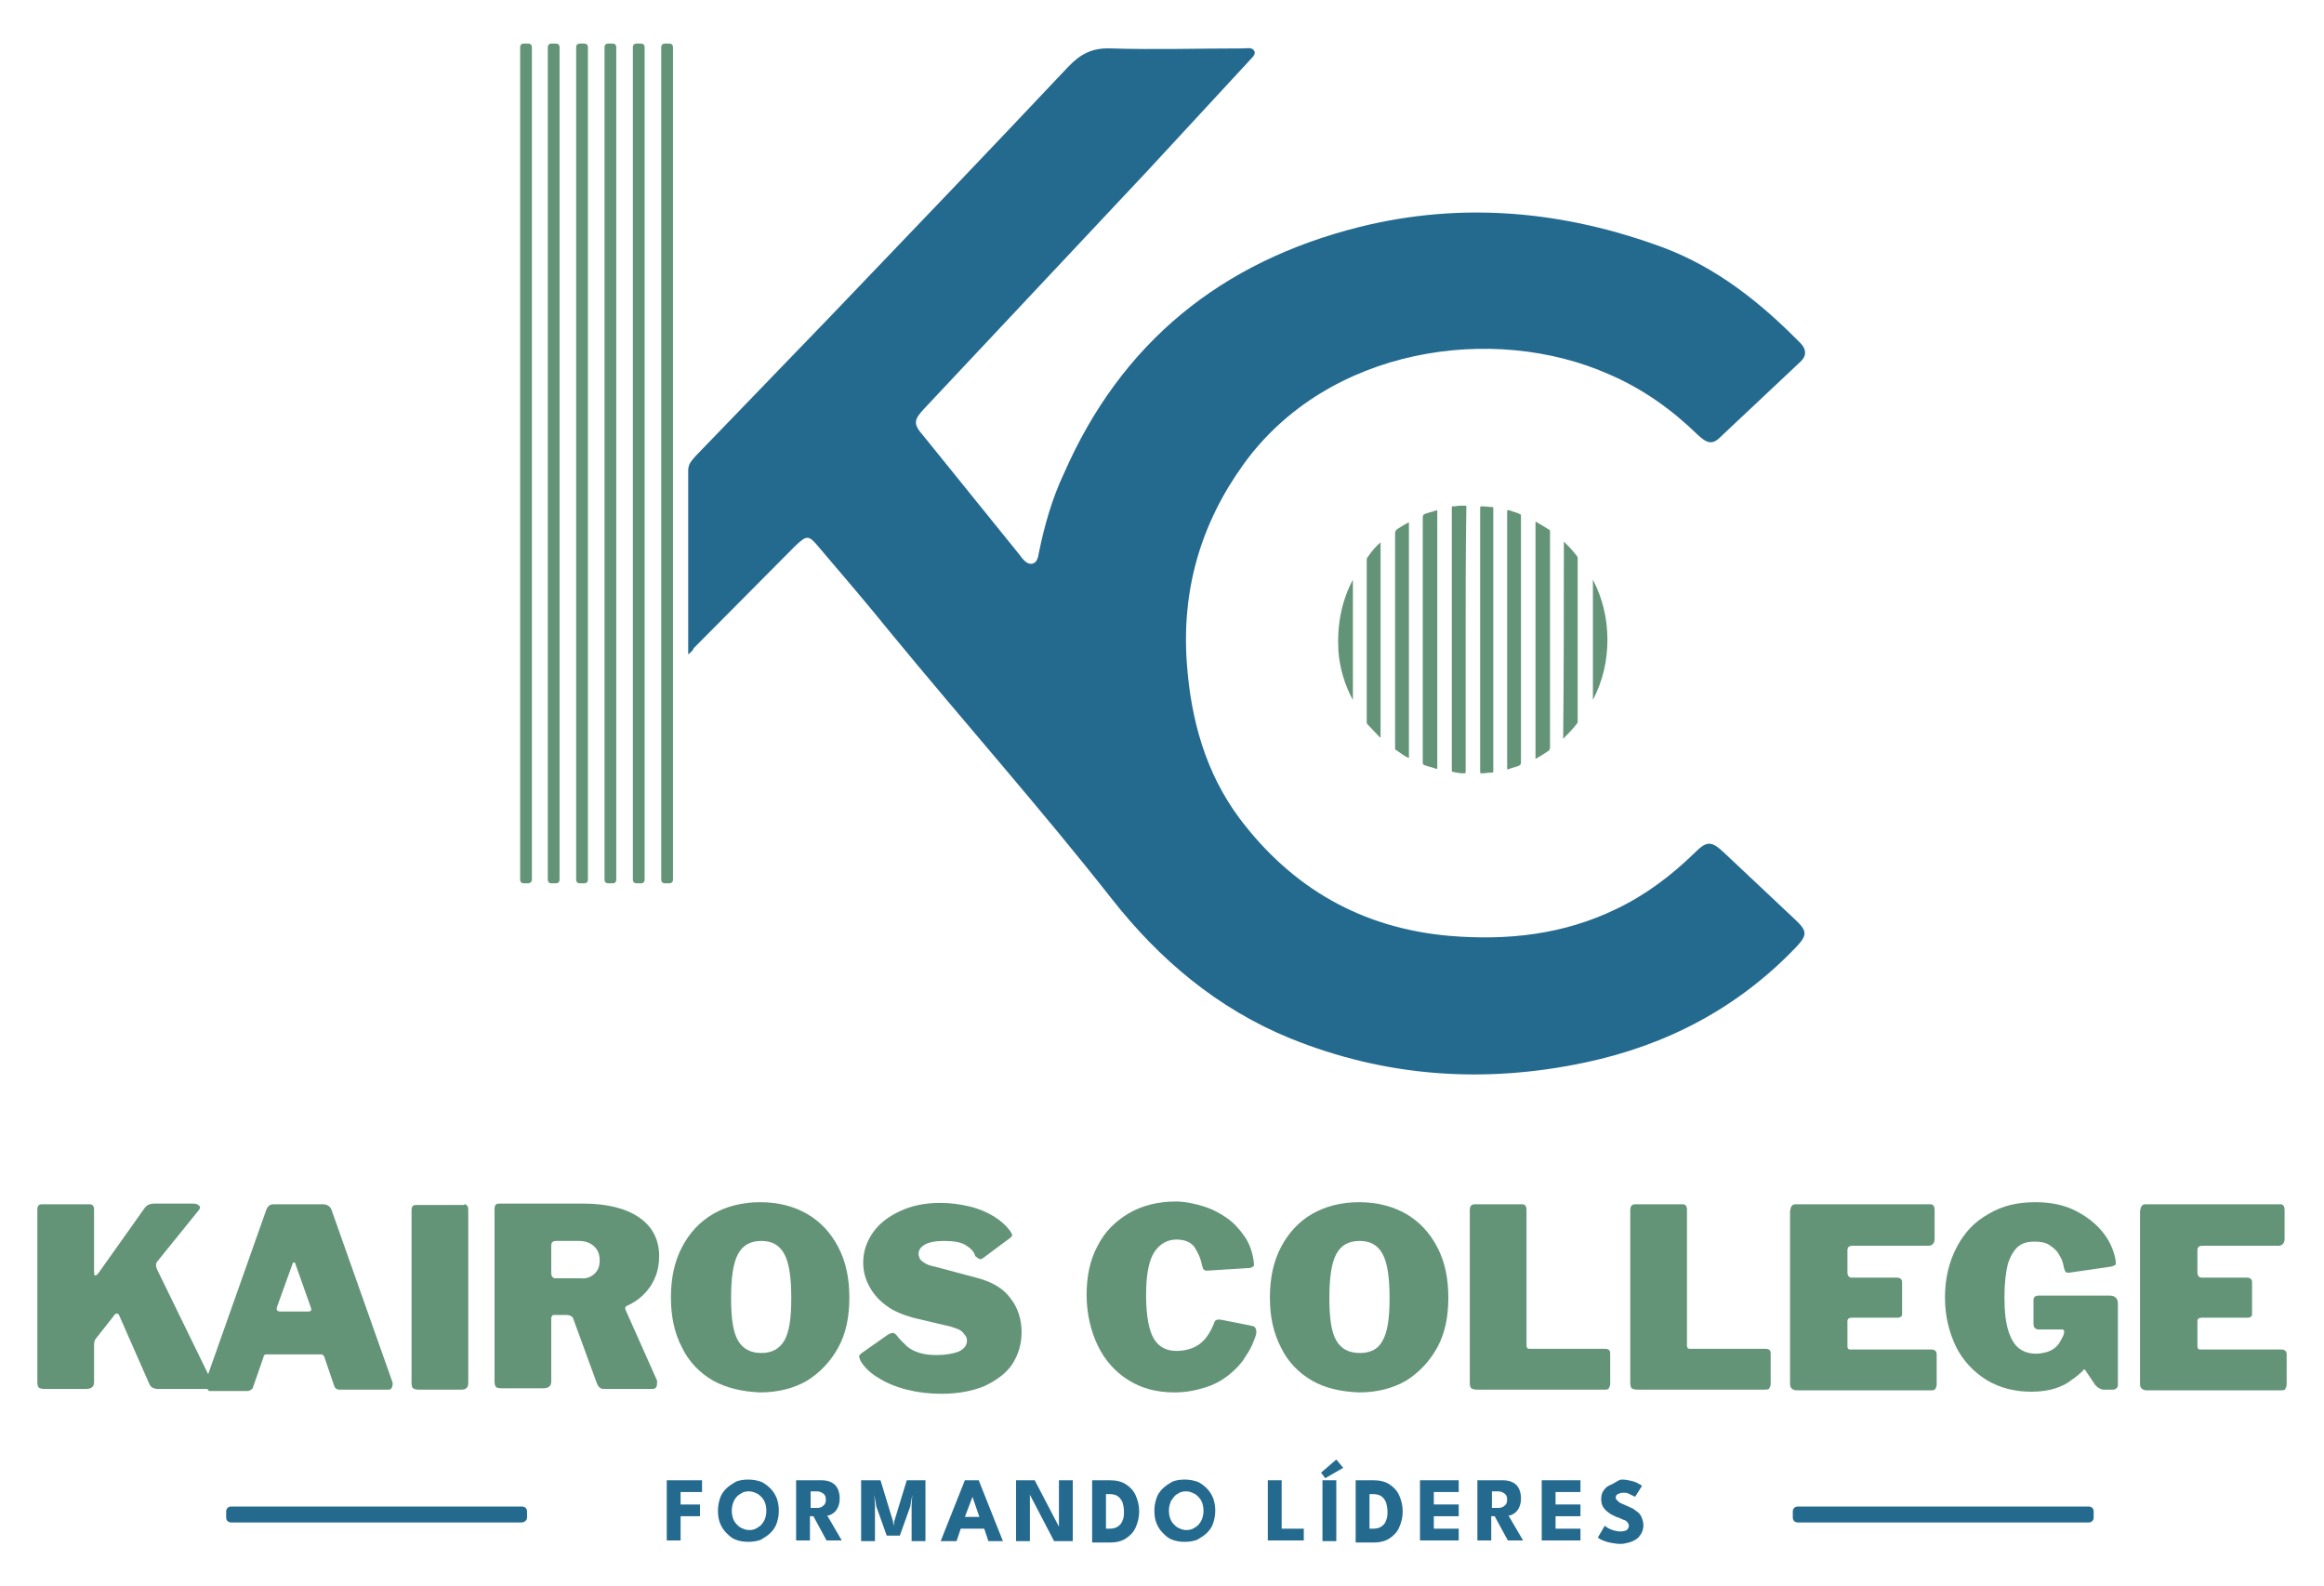 <svg xmlns="http://www.w3.org/2000/svg" xmlns:xlink="http://www.w3.org/1999/xlink" id="Capa_1" x="0px" y="0px" viewBox="0 0 336 229.3" style="enable-background:new 0 0 336 229.3;" xml:space="preserve"><style type="text/css">	.st0{fill:#649478;}	.st1{fill:#246A8F;}</style><g>	<g>		<path class="st0" d="M36.2,182.8c0.7,2,1.4,3.8,2.1,5.7c0.3,0.8,0.1,1.1-0.8,1.2c-4,0.4-4.1,0.3-2.7-3.3   C35.1,185.2,35.3,184,36.2,182.8z"></path>		<g>			<path class="st0" d="M30.5,200.5c-0.1,0.2-0.3,0.3-0.6,0.3h-7c-0.6,0-1.1-0.2-1.3-0.7l-4.4-10c-0.2-0.3-0.5-0.3-0.8,0.2l-2.6,3.3    c-0.1,0.2-0.2,0.4-0.2,0.8v5.4c0,0.7-0.4,1-1.2,1h-6c-0.4,0-0.6-0.1-0.8-0.2c-0.1-0.1-0.2-0.4-0.2-0.7v-25c0-0.6,0.2-0.8,0.7-0.8    h6.9c0.4,0,0.6,0.3,0.6,0.8v9.1c0,0.3,0.1,0.4,0.2,0.4s0.2-0.1,0.4-0.3l6.6-9.3c0.2-0.3,0.4-0.5,0.6-0.6c0.2-0.1,0.5-0.2,1-0.2    h5.5c0.4,0,0.7,0.1,0.9,0.3c0.2,0.2,0.1,0.5-0.1,0.7l-5.9,7.3c-0.3,0.3-0.3,0.7-0.1,1.2l7.9,16.2    C30.5,200.1,30.6,200.3,30.5,200.5z"></path>			<path class="st0" d="M29.8,200.5c-0.1-0.3-0.1-0.6,0-1l8.7-24.6c0.1-0.3,0.3-0.5,0.4-0.6c0.1-0.1,0.4-0.2,0.7-0.2h7.1    c0.6,0,1.1,0.3,1.3,1l8.7,24.6c0.1,0.2,0.1,0.5,0,0.8c-0.1,0.3-0.3,0.4-0.5,0.4h-7.1c-0.4,0-0.7-0.2-0.8-0.6l-1.4-4.1    c0-0.1-0.1-0.2-0.2-0.3c-0.1-0.1-0.2-0.1-0.4-0.1h-7.7c-0.3,0-0.5,0.1-0.5,0.4l-1.5,4.3c0,0.1-0.1,0.3-0.3,0.4    c-0.1,0.1-0.3,0.2-0.6,0.2h-5.5C30.1,200.9,29.9,200.8,29.8,200.5z M44.6,189.6c0.4,0,0.5-0.2,0.3-0.7l-2.2-6.2    c0-0.1-0.1-0.2-0.2-0.2c-0.1,0-0.2,0.1-0.2,0.2l-2.2,6.1c-0.2,0.5-0.1,0.8,0.4,0.8H44.6z"></path>			<path class="st0" d="M67.1,174.1c0.4,0,0.6,0.3,0.6,0.8v25c0,0.4-0.1,0.7-0.3,0.8c-0.2,0.2-0.5,0.2-0.9,0.2h-6    c-0.4,0-0.6-0.1-0.8-0.2c-0.1-0.1-0.2-0.4-0.2-0.7v-25c0-0.6,0.2-0.8,0.7-0.8H67.1z"></path>			<path class="st0" d="M94.9,200.5c-0.1,0.2-0.3,0.3-0.6,0.3h-7c-0.5,0-0.8-0.3-1-0.8l-3.4-9.3c-0.1-0.4-0.5-0.6-1.1-0.6h-1.7    c-0.2,0-0.3,0.1-0.3,0.2c-0.1,0.1-0.1,0.2-0.1,0.2v9.2c0,0.7-0.4,1-1.2,1h-6.1c-0.4,0-0.6-0.1-0.7-0.2c-0.1-0.1-0.2-0.4-0.2-0.7    v-25c0-0.6,0.2-0.8,0.7-0.8h12.1c3.5,0,6.2,0.7,8.1,2c1.9,1.3,2.9,3.2,2.9,5.6c0,1.1-0.2,2.2-0.6,3.1c-0.4,1-1,1.8-1.7,2.5    c-0.7,0.7-1.5,1.2-2.4,1.6c-0.2,0.1-0.3,0.3-0.1,0.7l4.5,10.1C95,200,95,200.3,94.9,200.5z M86,184.1c0.5-0.5,0.7-1.1,0.7-1.9    c0-0.9-0.3-1.6-0.9-2.1c-0.6-0.5-1.3-0.7-2.1-0.7h-3.2c-0.6,0-0.8,0.2-0.8,0.7v3.9c0,0.5,0.2,0.8,0.6,0.8h3.6    C84.8,184.9,85.5,184.6,86,184.1z"></path>			<path class="st0" d="M103.1,199.6c-1.9-1.1-3.5-2.7-4.5-4.8c-1.1-2.1-1.6-4.5-1.6-7.2c0-2.8,0.5-5.2,1.6-7.3    c1.1-2.1,2.6-3.7,4.5-4.8c1.9-1.1,4.2-1.7,6.8-1.7c2.6,0,4.9,0.6,6.8,1.7s3.4,2.7,4.5,4.8c1.1,2.1,1.6,4.5,1.6,7.3    c0,2.8-0.5,5.2-1.6,7.2c-1.1,2-2.6,3.6-4.5,4.8c-1.9,1.1-4.2,1.7-6.8,1.7C107.4,201.2,105.1,200.7,103.1,199.6z M113.4,193.8    c0.7-1.2,1-3.2,1-6.1c0-3-0.3-5.1-1-6.4c-0.7-1.3-1.8-1.9-3.3-1.9c-1.6,0-2.7,0.6-3.4,1.9c-0.7,1.3-1,3.4-1,6.4    c0,2.9,0.3,4.9,1,6.1c0.7,1.2,1.8,1.8,3.4,1.8C111.6,195.6,112.7,195,113.4,193.8z"></path>			<path class="st0" d="M139.6,180c-0.6-0.4-1.7-0.6-3.1-0.6c-1.3,0-2.3,0.2-2.9,0.6c-0.6,0.4-0.8,0.8-0.8,1.3    c0,0.2,0.1,0.4,0.2,0.7c0.1,0.2,0.4,0.4,0.7,0.6c0.3,0.2,0.8,0.4,1.4,0.5l6,1.6c2.3,0.6,3.9,1.5,5,3c1.1,1.4,1.6,3.1,1.6,4.9    c0,1.8-0.5,3.3-1.4,4.7c-0.9,1.3-2.3,2.3-4,3.1c-1.7,0.7-3.8,1.1-6.2,1.1c-1.8,0-3.4-0.2-5-0.6c-1.6-0.4-3-1-4.1-1.7    c-1.2-0.7-2.1-1.6-2.6-2.5c-0.1-0.3-0.2-0.5-0.2-0.6c0-0.2,0.2-0.3,0.4-0.5l3.7-2.6c0.3-0.2,0.6-0.3,0.8-0.3    c0.2,0,0.4,0.2,0.5,0.3c0.5,0.7,1.1,1.2,1.6,1.7c0.5,0.4,1.1,0.7,1.8,0.9c0.7,0.2,1.5,0.3,2.4,0.3c1.3,0,2.4-0.2,3.2-0.5    c0.8-0.4,1.2-0.9,1.2-1.6c0-0.3-0.1-0.6-0.3-0.8c-0.2-0.3-0.4-0.5-0.7-0.7c-0.3-0.2-0.8-0.3-1.3-0.5l-5.5-1.3    c-1.4-0.4-2.7-0.9-3.8-1.7c-1.1-0.8-1.9-1.7-2.5-2.8c-0.6-1.1-0.9-2.2-0.9-3.5c0-1.6,0.5-3,1.4-4.3c0.9-1.3,2.2-2.3,3.9-3.1    c1.7-0.8,3.6-1.2,5.9-1.2c1.4,0,2.8,0.2,4.1,0.5c1.3,0.3,2.5,0.8,3.5,1.4c1,0.6,1.8,1.3,2.4,2.1c0.1,0.2,0.2,0.3,0.3,0.5    c0.1,0.2,0,0.4-0.3,0.6l-3.9,2.9c-0.2,0.1-0.3,0.2-0.5,0.1c-0.1,0-0.3-0.2-0.6-0.4C140.8,180.8,140.2,180.4,139.6,180z"></path>			<path class="st0" d="M174,174.4c1.3,0.4,2.4,1,3.4,1.7c1,0.7,1.8,1.6,2.5,2.6s1.1,2.1,1.3,3.3c0.1,0.5,0.1,0.8,0.1,1    c-0.1,0.1-0.3,0.2-0.5,0.3l-6.3,0.4c-0.3,0-0.4-0.1-0.5-0.2c-0.1-0.1-0.1-0.3-0.2-0.5c-0.2-1.1-0.6-1.9-1.1-2.7    c-0.5-0.7-1.4-1.1-2.6-1.1c-1.3,0-2.4,0.6-3.2,1.8c-0.8,1.2-1.2,3.3-1.2,6.2c0,3,0.4,5.1,1.1,6.3c0.7,1.2,1.8,1.8,3.3,1.8    c1.2,0,2.3-0.3,3.2-0.9c0.9-0.6,1.7-1.7,2.3-3.3c0.1-0.3,0.5-0.4,1-0.3l4.5,0.9c0.1,0,0.3,0.1,0.4,0.3c0.1,0.1,0.2,0.5,0.1,0.9    c-0.1,0.4-0.3,0.9-0.6,1.6c-0.3,0.7-0.8,1.4-1.3,2.2c-0.6,0.8-1.3,1.5-2.2,2.2c-0.9,0.7-2,1.3-3.3,1.7c-1.3,0.4-2.7,0.7-4.4,0.7    c-2.6,0-4.8-0.6-6.7-1.8c-1.9-1.2-3.4-2.9-4.4-5c-1-2.1-1.6-4.6-1.6-7.3s0.5-5.1,1.6-7.1c1-2,2.5-3.5,4.5-4.7    c1.9-1.1,4.2-1.7,6.8-1.7C171.3,173.7,172.7,174,174,174.4z"></path>			<path class="st0" d="M189.7,199.6c-1.9-1.1-3.5-2.7-4.5-4.8c-1.1-2.1-1.6-4.5-1.6-7.2c0-2.8,0.5-5.2,1.6-7.3    c1.1-2.1,2.6-3.7,4.5-4.8c1.9-1.1,4.2-1.7,6.8-1.7c2.6,0,4.9,0.6,6.8,1.7c1.9,1.1,3.4,2.7,4.5,4.8c1.1,2.1,1.6,4.5,1.6,7.3    c0,2.8-0.5,5.2-1.6,7.2c-1.1,2-2.6,3.6-4.5,4.8c-1.9,1.1-4.2,1.7-6.8,1.7C193.9,201.2,191.6,200.7,189.7,199.6z M199.9,193.8    c0.7-1.2,1-3.2,1-6.1c0-3-0.3-5.1-1-6.4c-0.7-1.3-1.8-1.9-3.3-1.9c-1.6,0-2.7,0.6-3.4,1.9c-0.7,1.3-1,3.4-1,6.4    c0,2.9,0.3,4.9,1,6.1c0.7,1.2,1.8,1.8,3.4,1.8C198.2,195.6,199.3,195,199.9,193.8z"></path>			<path class="st0" d="M213.2,174.1h6.9c0.4,0,0.6,0.3,0.6,0.8v19.6c0,0.3,0.1,0.5,0.4,0.5H232c0.6,0,0.8,0.2,0.8,0.7v4.4    c0,0.2-0.1,0.4-0.2,0.6c-0.1,0.2-0.4,0.2-0.7,0.2h-18.4c-0.4,0-0.6-0.1-0.8-0.2c-0.1-0.1-0.2-0.4-0.2-0.7v-25    C212.5,174.4,212.7,174.1,213.2,174.1z"></path>			<path class="st0" d="M236.4,174.1h6.9c0.4,0,0.6,0.3,0.6,0.8v19.6c0,0.3,0.1,0.5,0.4,0.5h10.9c0.6,0,0.8,0.2,0.8,0.7v4.4    c0,0.2-0.1,0.4-0.2,0.6c-0.1,0.2-0.4,0.2-0.7,0.2h-18.4c-0.4,0-0.6-0.1-0.8-0.2c-0.1-0.1-0.2-0.4-0.2-0.7v-25    C235.7,174.4,235.9,174.1,236.4,174.1z"></path>			<path class="st0" d="M259.6,174.1h19.5c0.4,0,0.6,0.3,0.6,0.8v4.2c0,0.6-0.3,1-0.9,1h-10.9c-0.6,0-0.8,0.2-0.8,0.7v3.1    c0,0.5,0.2,0.8,0.6,0.8h6.5c0.5,0,0.8,0.2,0.8,0.7v4.5c0,0.2,0,0.3-0.1,0.4c-0.1,0.1-0.3,0.2-0.5,0.2h-6.7    c-0.4,0-0.6,0.2-0.6,0.5v3.6c0,0.3,0.1,0.5,0.4,0.5h11.7c0.5,0,0.8,0.2,0.8,0.7v4.4c0,0.2-0.1,0.4-0.2,0.6    c-0.1,0.2-0.4,0.2-0.7,0.2h-19.3c-0.6,0-1-0.3-1-0.9v-25C258.9,174.4,259.1,174.1,259.6,174.1z"></path>			<path class="st0" d="M287.2,199.5c-1.9-1.2-3.4-2.8-4.4-4.8c-1-2.1-1.6-4.4-1.6-7.1c0-2.8,0.6-5.2,1.7-7.3    c1.1-2.1,2.6-3.7,4.6-4.8c2-1.2,4.2-1.7,6.8-1.7c2.2,0,4.1,0.4,5.7,1.2c1.6,0.8,2.9,1.8,3.9,3c1,1.2,1.6,2.5,1.9,3.8    c0.1,0.5,0.1,0.8,0.1,1c-0.1,0.1-0.3,0.2-0.6,0.3l-6.2,0.9c-0.3,0-0.5-0.1-0.5-0.2c-0.1-0.1-0.1-0.3-0.2-0.5    c-0.1-0.7-0.3-1.3-0.7-1.9c-0.3-0.6-0.8-1-1.4-1.4c-0.6-0.4-1.3-0.5-2.2-0.5c-0.9,0-1.7,0.2-2.3,0.7c-0.6,0.5-1.1,1.3-1.5,2.5    c-0.3,1.2-0.5,2.8-0.5,4.8c0,2.2,0.2,3.8,0.6,5s0.9,2,1.6,2.5c0.7,0.5,1.5,0.7,2.4,0.7c0.5,0,1-0.1,1.4-0.2    c0.4-0.1,0.8-0.3,1.1-0.5c0.3-0.2,0.6-0.5,0.8-0.8c0.2-0.3,0.4-0.7,0.6-1.1l0.1-0.3c0.1-0.4,0-0.6-0.3-0.6h-3.4    c-0.2,0-0.4-0.1-0.5-0.2c-0.1-0.1-0.2-0.3-0.2-0.6v-3.5c0-0.4,0.3-0.6,0.8-0.6h10.1c0.5,0,0.8,0.1,1,0.3c0.2,0.2,0.3,0.5,0.3,0.8    v11.9c0,0.2-0.1,0.3-0.2,0.4c-0.1,0.1-0.3,0.2-0.5,0.2h-1.4c-0.2,0-0.4-0.1-0.6-0.2c-0.2-0.1-0.4-0.3-0.6-0.5l-1.4-2.1    c0-0.1-0.1-0.1-0.2-0.1c-0.1,0-0.1,0.1-0.2,0.2c-0.4,0.4-1,0.9-1.6,1.3c-0.6,0.5-1.4,0.9-2.3,1.2c-0.9,0.3-2.1,0.5-3.5,0.5    C291.4,201.2,289.2,200.7,287.2,199.5z"></path>			<path class="st0" d="M310.2,174.1h19.5c0.4,0,0.6,0.3,0.6,0.8v4.2c0,0.6-0.3,1-0.9,1h-10.9c-0.6,0-0.8,0.2-0.8,0.7v3.1    c0,0.5,0.2,0.8,0.6,0.8h6.5c0.5,0,0.8,0.2,0.8,0.7v4.5c0,0.2,0,0.3-0.1,0.4c-0.1,0.1-0.3,0.2-0.5,0.2h-6.7    c-0.4,0-0.6,0.2-0.6,0.5v3.6c0,0.3,0.1,0.5,0.4,0.5h11.7c0.5,0,0.8,0.2,0.8,0.7v4.4c0,0.2-0.1,0.4-0.2,0.6    c-0.1,0.2-0.4,0.2-0.7,0.2h-19.3c-0.6,0-1-0.3-1-0.9v-25C309.5,174.4,309.7,174.1,310.2,174.1z"></path>		</g>		<g>			<g>				<path class="st1" d="M96.4,214h5.1v1.7h-3.1v1.8h2.8v1.7h-2.8v3.5h-2V214z"></path>				<path class="st1" d="M103.8,218.4c0-0.6,0.1-1.2,0.3-1.8c0.2-0.6,0.5-1,0.9-1.4c0.4-0.4,0.9-0.7,1.4-1c0.5-0.2,1.1-0.3,1.8-0.3     c0.6,0,1.2,0.1,1.8,0.3c0.5,0.2,1,0.6,1.4,1c0.4,0.4,0.7,0.9,0.9,1.4c0.2,0.6,0.3,1.1,0.3,1.8c0,0.6-0.1,1.2-0.3,1.8     c-0.2,0.6-0.5,1-0.9,1.4c-0.4,0.4-0.9,0.7-1.4,1c-0.5,0.2-1.2,0.3-1.8,0.3c-0.7,0-1.3-0.1-1.8-0.3c-0.6-0.2-1-0.6-1.4-1     c-0.4-0.4-0.7-0.9-0.9-1.4C103.9,219.7,103.8,219.1,103.8,218.4z M105.8,218.4c0,0.5,0.1,1,0.3,1.4c0.2,0.4,0.5,0.7,0.9,1     c0.4,0.2,0.8,0.4,1.3,0.4s0.9-0.1,1.3-0.4c0.4-0.2,0.7-0.6,0.9-1c0.2-0.4,0.3-0.9,0.3-1.4c0-0.5-0.1-1-0.3-1.4     c-0.2-0.4-0.5-0.7-0.9-1c-0.4-0.2-0.8-0.4-1.3-0.4s-0.9,0.1-1.3,0.4c-0.4,0.2-0.7,0.6-0.9,1     C105.9,217.5,105.8,217.9,105.8,218.4z"></path>				<path class="st1" d="M115.2,214h3.6c0.5,0,1,0.1,1.4,0.3c0.4,0.2,0.7,0.5,0.9,0.9c0.2,0.4,0.3,0.9,0.3,1.4c0,0.6-0.1,1-0.3,1.4     s-0.4,0.6-0.7,0.8c-0.3,0.2-0.5,0.3-0.8,0.3l2.1,3.6h-2.2l-1.9-3.5h-0.5v3.5h-2V214z M117.2,218h0.9c0.4,0,0.7-0.1,0.9-0.3     c0.3-0.2,0.4-0.5,0.4-0.9c0-0.4-0.1-0.7-0.4-0.9c-0.3-0.2-0.6-0.3-0.9-0.3h-0.9V218z"></path>				<path class="st1" d="M133.8,214v8.8h-2v-5.2l0.1-1.5l-0.3,1.7l-1.5,4.2h-1.9l-1.5-4.2l-0.3-1.7l0.1,1.5v5.2h-2V214h2.8l1.8,5.9     l0.1,0.7l0.1-0.7l1.8-5.9H133.8z"></path>				<path class="st1" d="M139.5,214h2l3.5,8.8h-2.1l-0.6-1.8h-3.4l-0.6,1.8H136L139.5,214z M139.5,219.3h2.1l-1-2.9h0L139.5,219.3z"></path>				<path class="st1" d="M148.8,215.9l0.1,0v6.9h-2V214h2.7l3.6,6.9l-0.1,0V214h2v8.8h-2.7L148.8,215.9z"></path>				<path class="st1" d="M157.9,214h2.6c0.9,0,1.7,0.2,2.3,0.6c0.6,0.4,1.1,0.9,1.4,1.6c0.3,0.7,0.5,1.4,0.5,2.3     c0,0.9-0.2,1.6-0.5,2.3c-0.3,0.7-0.8,1.2-1.4,1.6c-0.6,0.4-1.4,0.6-2.3,0.6h-2.6V214z M159.9,215.8v5.2h0.5     c0.5,0,0.9-0.1,1.2-0.3c0.3-0.2,0.6-0.5,0.7-0.9c0.2-0.4,0.2-0.8,0.2-1.3c0-0.5-0.1-0.9-0.2-1.3c-0.2-0.4-0.4-0.7-0.7-0.9     c-0.3-0.2-0.7-0.3-1.2-0.3H159.9z"></path>				<path class="st1" d="M166.9,218.4c0-0.6,0.1-1.2,0.3-1.8c0.2-0.6,0.5-1,0.9-1.4c0.4-0.4,0.9-0.7,1.4-1c0.5-0.2,1.1-0.3,1.8-0.3     c0.6,0,1.2,0.1,1.8,0.3c0.5,0.2,1,0.6,1.4,1c0.4,0.4,0.7,0.9,0.9,1.4c0.2,0.6,0.3,1.1,0.3,1.8c0,0.6-0.1,1.2-0.3,1.8     c-0.2,0.6-0.5,1-0.9,1.4s-0.9,0.7-1.4,1c-0.5,0.2-1.2,0.3-1.8,0.3c-0.7,0-1.3-0.1-1.8-0.3c-0.6-0.2-1-0.6-1.4-1     s-0.7-0.9-0.9-1.4C167,219.7,166.9,219.1,166.9,218.4z M169,218.4c0,0.5,0.1,1,0.3,1.4c0.2,0.4,0.5,0.7,0.9,1     c0.4,0.2,0.8,0.4,1.3,0.4s0.9-0.1,1.3-0.4c0.4-0.2,0.7-0.6,0.9-1s0.3-0.9,0.3-1.4c0-0.5-0.1-1-0.3-1.4c-0.2-0.4-0.5-0.7-0.9-1     c-0.4-0.2-0.8-0.4-1.3-0.4s-0.9,0.1-1.3,0.4c-0.4,0.2-0.6,0.6-0.9,1C169.1,217.5,169,217.9,169,218.4z"></path>				<path class="st1" d="M183.3,214h2v7h3.2v1.7h-5.2V214z"></path>				<path class="st1" d="M191.6,213.7l-0.6-0.8l2.2-1.9l1,1.2L191.6,213.7z M191.2,214h2v8.8h-2V214z"></path>				<path class="st1" d="M196,214h2.6c0.9,0,1.7,0.2,2.3,0.6c0.6,0.4,1.1,0.9,1.4,1.6c0.3,0.7,0.5,1.4,0.5,2.3     c0,0.9-0.2,1.6-0.5,2.3c-0.3,0.7-0.8,1.2-1.4,1.6c-0.6,0.4-1.4,0.6-2.3,0.6H196V214z M198,215.8v5.2h0.5c0.5,0,0.9-0.1,1.2-0.3     c0.3-0.2,0.6-0.5,0.7-0.9c0.2-0.4,0.2-0.8,0.2-1.3c0-0.5-0.1-0.9-0.2-1.3c-0.2-0.4-0.4-0.7-0.7-0.9c-0.3-0.2-0.7-0.3-1.2-0.3     H198z"></path>				<path class="st1" d="M205.3,214h5.6v1.7h-3.6v1.8h3.6v1.7h-3.6v1.8h3.6v1.7h-5.6V214z"></path>				<path class="st1" d="M213.7,214h3.6c0.5,0,1,0.1,1.4,0.3c0.4,0.2,0.7,0.5,0.9,0.9c0.2,0.4,0.3,0.9,0.3,1.4c0,0.6-0.1,1-0.3,1.4     c-0.2,0.4-0.4,0.6-0.7,0.8c-0.3,0.2-0.5,0.3-0.8,0.3l2.1,3.6h-2.2l-1.9-3.5h-0.5v3.5h-2V214z M215.7,218h0.9     c0.4,0,0.7-0.1,0.9-0.3c0.3-0.2,0.4-0.5,0.4-0.9c0-0.4-0.1-0.7-0.4-0.9c-0.3-0.2-0.6-0.3-0.9-0.3h-0.9V218z"></path>				<path class="st1" d="M222.9,214h5.6v1.7h-3.6v1.8h3.6v1.7h-3.6v1.8h3.6v1.7h-5.6V214z"></path>				<path class="st1" d="M234.5,213.9c0.5,0,1,0.1,1.4,0.2s0.7,0.2,1,0.4c0.2,0.1,0.4,0.2,0.5,0.3l-1,1.6c-0.1-0.1-0.2-0.1-0.4-0.2     c-0.2-0.1-0.4-0.2-0.6-0.3c-0.2-0.1-0.5-0.1-0.7-0.1c-0.3,0-0.6,0.1-0.8,0.2s-0.3,0.3-0.3,0.5c0,0.2,0.1,0.3,0.2,0.4     c0.1,0.1,0.3,0.3,0.5,0.4c0.2,0.1,0.5,0.2,0.9,0.4c0.3,0.1,0.6,0.3,0.9,0.4c0.3,0.2,0.5,0.4,0.8,0.6c0.2,0.2,0.4,0.5,0.5,0.8     c0.1,0.3,0.2,0.6,0.2,1c0,0.4-0.1,0.8-0.3,1.2c-0.2,0.3-0.4,0.6-0.7,0.8s-0.7,0.4-1.1,0.5c-0.4,0.1-0.8,0.2-1.2,0.2     c-0.6,0-1.1-0.1-1.6-0.2c-0.5-0.1-0.9-0.3-1.2-0.4c-0.3-0.2-0.5-0.3-0.5-0.3l1-1.7c0.1,0,0.2,0.1,0.3,0.2     c0.2,0.1,0.3,0.2,0.6,0.3c0.2,0.1,0.5,0.2,0.7,0.2c0.3,0.1,0.5,0.1,0.7,0.1c0.4,0,0.7-0.1,0.9-0.2c0.2-0.2,0.3-0.4,0.3-0.6     c0-0.2-0.1-0.4-0.2-0.5c-0.1-0.2-0.3-0.3-0.6-0.4c-0.3-0.1-0.6-0.3-1-0.4c-0.4-0.2-0.7-0.3-1.1-0.6c-0.3-0.2-0.6-0.5-0.8-0.8     c-0.2-0.3-0.3-0.7-0.3-1.2c0-0.5,0.1-0.9,0.4-1.3c0.3-0.4,0.6-0.6,1.1-0.8S234,213.9,234.5,213.9z"></path>			</g>		</g>		<g>			<g>				<path class="st1" d="M75.4,220.1H33.4c-0.4,0-0.7-0.3-0.7-0.7v-0.9c0-0.4,0.3-0.7,0.7-0.7h42.1c0.4,0,0.7,0.3,0.7,0.7v0.9     C76.2,219.8,75.8,220.1,75.4,220.1z"></path>				<path class="st1" d="M302,220.1h-42.1c-0.4,0-0.7-0.3-0.7-0.7v-0.9c0-0.4,0.3-0.7,0.7-0.7H302c0.4,0,0.7,0.3,0.7,0.7v0.9     C302.7,219.8,302.4,220.1,302,220.1z"></path>			</g>		</g>	</g>	<g>		<path class="st1" d="M99.5,94.6c0-9.1,0-17.9,0-26.6c0-1,0.6-1.5,1.1-2.1c6.5-6.7,12.9-13.4,19.4-20.1c11.5-12,23-24,34.4-36.1   c1.8-1.9,3.5-2.8,6.2-2.7c6.3,0.2,12.7,0,19,0c0.6,0,1.4-0.2,1.7,0.3c0.4,0.6-0.4,1.1-0.7,1.5c-4.9,5.3-9.8,10.6-14.7,15.9   c-10.8,11.5-21.6,23-32.3,34.4c-1.5,1.6-1.6,2.2-0.1,3.9c4.6,5.7,9.3,11.5,13.9,17.2c0.1,0.1,0.2,0.3,0.3,0.4   c0.4,0.5,0.9,1,1.5,0.9c0.7-0.1,0.9-0.9,1-1.6c0.8-3.9,1.9-7.8,3.6-11.4c8.3-19,22.8-30.7,42.8-35.7c14.9-3.7,29.6-2.3,43.9,3   c7.7,2.9,14,7.9,19.8,13.8c0.9,0.9,0.9,1.9,0,2.7c-3.9,3.7-7.9,7.4-11.8,11.1c-1.2,1.1-2.1,0.3-3-0.5c-3.8-3.7-8-6.7-12.9-8.8   c-16.7-7.4-40.6-3.9-52.8,13c-6.2,8.6-9,18.2-8.2,28.9c0.6,8.1,2.7,15.7,7.6,22.3c7.6,10.1,17.7,15.9,30.4,17   c8.4,0.7,16.5-0.2,24.1-3.9c4.2-2,7.9-4.8,11.2-8c1.9-1.9,2.5-1.9,4.5,0c3.4,3.2,6.8,6.4,10.2,9.6c1.7,1.6,1.7,2.2,0.1,3.9   c-8.4,8.8-18.7,14.2-30.5,16.7c-14.6,3.1-28.9,2.1-42.7-3.5c-10.5-4.3-18.9-11.4-25.8-20.2c-10.3-13.1-21.4-25.6-32-38.5   c-3.4-4.2-6.9-8.3-10.4-12.4c-1.4-1.7-1.7-1.6-3.3-0.1c-4.9,4.9-9.8,9.9-14.7,14.8C100.2,94,100,94.2,99.5,94.6z"></path>		<g>			<path class="st0" d="M76.4,127.7h-0.7c-0.3,0-0.5-0.2-0.5-0.5V6.8c0-0.3,0.2-0.5,0.5-0.5h0.7c0.3,0,0.5,0.2,0.5,0.5v120.4    C76.9,127.5,76.6,127.7,76.4,127.7z"></path>			<path class="st0" d="M80.4,127.7h-0.7c-0.3,0-0.5-0.2-0.5-0.5V6.8c0-0.3,0.2-0.5,0.5-0.5h0.7c0.3,0,0.5,0.2,0.5,0.5v120.4    C80.9,127.5,80.7,127.7,80.4,127.7z"></path>			<path class="st0" d="M92.7,127.7H92c-0.3,0-0.5-0.2-0.5-0.5V6.8c0-0.3,0.2-0.5,0.5-0.5h0.7c0.3,0,0.5,0.2,0.5,0.5v120.4    C93.2,127.5,93,127.7,92.7,127.7z"></path>			<path class="st0" d="M84.5,127.7h-0.7c-0.3,0-0.5-0.2-0.5-0.5V6.8c0-0.3,0.2-0.5,0.5-0.5h0.7c0.3,0,0.5,0.2,0.5,0.5v120.4    C85,127.5,84.8,127.7,84.5,127.7z"></path>			<path class="st0" d="M88.6,127.7h-0.7c-0.3,0-0.5-0.2-0.5-0.5V6.8c0-0.3,0.2-0.5,0.5-0.5h0.7c0.3,0,0.5,0.2,0.5,0.5v120.4    C89.1,127.5,88.9,127.7,88.6,127.7z"></path>			<path class="st0" d="M96.8,127.7h-0.7c-0.3,0-0.5-0.2-0.5-0.5V6.8c0-0.3,0.2-0.5,0.5-0.5h0.7c0.3,0,0.5,0.2,0.5,0.5v120.4    C97.3,127.5,97.1,127.7,96.8,127.7z"></path>		</g>		<g>			<path class="st0" d="M207.8,92.5c0,6.1,0,12.3,0,18.4c0,0.3,0,0.3-0.3,0.2c-0.5-0.2-1.1-0.3-1.6-0.5c-0.1-0.1-0.2-0.1-0.2-0.3    c0,0,0-0.1,0-0.1c0-11.8,0-23.6,0-35.4c0-0.3,0.1-0.4,0.3-0.5c0.5-0.2,1.1-0.3,1.6-0.5c0.2-0.1,0.2,0,0.2,0.2c0,0.1,0,0.1,0,0.2    C207.8,80.3,207.8,86.4,207.8,92.5z"></path>			<path class="st0" d="M211.9,92.5c0,6.3,0,12.7,0,19c0,0.3,0,0.3-0.3,0.3c-0.5,0-1-0.1-1.5-0.2c-0.2,0-0.2-0.1-0.2-0.3    c0-0.9,0-1.8,0-2.8c0-11.6,0-23.3,0-34.9c0-0.5,0-0.4,0.4-0.4c0.5-0.1,1-0.1,1.5-0.1c0.2,0,0.2,0,0.2,0.2c0,0.1,0,0.1,0,0.2    C211.9,79.9,211.9,86.2,211.9,92.5z"></path>			<path class="st0" d="M214,92.5c0-6.3,0-12.7,0-19c0-0.3,0-0.3,0.3-0.3c0.5,0,1,0.1,1.4,0.1c0.2,0,0.2,0.1,0.2,0.2    c0,0.1,0,0.1,0,0.2c0,12.5,0,25,0,37.6c0,0.4,0,0.4-0.4,0.4c-0.4,0-0.8,0.1-1.2,0.1c-0.3,0-0.3,0-0.3-0.3    C214,105.2,214,98.9,214,92.5z"></path>			<path class="st0" d="M217.9,92.5c0-6.1,0-12.2,0-18.4c0-0.4,0-0.4,0.4-0.3c0.5,0.2,1,0.3,1.4,0.5c0.2,0.1,0.2,0.1,0.2,0.3    c0,0,0,0.1,0,0.1c0,11.8,0,23.7,0,35.5c0,0.3-0.1,0.4-0.3,0.5c-0.5,0.2-1,0.3-1.5,0.5c-0.2,0.1-0.2,0-0.2-0.2c0-0.1,0-0.1,0-0.2    C217.9,104.7,217.9,98.6,217.9,92.5z"></path>			<path class="st0" d="M222,75.4c0.7,0.4,1.4,0.8,2,1.2c0.1,0,0.1,0.1,0.1,0.2c0,0.1,0,0.1,0,0.2c0,10.4,0,20.7,0,31.1    c0,0.2-0.1,0.4-0.3,0.5c-0.6,0.4-1.2,0.8-1.8,1.1C222,98.2,222,86.8,222,75.4z"></path>			<path class="st0" d="M203.7,109.6c-0.7-0.3-1.3-0.8-1.9-1.2c-0.1,0-0.1-0.1-0.1-0.2c0-0.1,0-0.2,0-0.2c0-10.3,0-20.6,0-30.9    c0-0.3,0.1-0.4,0.3-0.6c0.6-0.4,1.1-0.7,1.7-1C203.7,86.8,203.7,98.2,203.7,109.6z"></path>			<path class="st0" d="M226.1,78.3c0.3,0.3,0.5,0.5,0.7,0.7c0.4,0.4,0.8,0.9,1.2,1.4c0.1,0.1,0.1,0.3,0.1,0.4c0,7.8,0,15.6,0,23.5    c0,0.1,0,0.2-0.1,0.3c-0.6,0.8-1.3,1.5-2,2.2C226.1,97.3,226.1,87.8,226.1,78.3z"></path>			<path class="st0" d="M199.6,78.4c0,9.5,0,18.9,0,28.2c-0.1,0-0.1,0-0.1,0c-0.6-0.6-1.2-1.3-1.8-1.9c-0.1-0.1-0.1-0.2-0.1-0.3    c0-7.8,0-15.7,0-23.5c0-0.1,0-0.2,0.1-0.3C198.3,79.7,198.9,79,199.6,78.4z"></path>			<path class="st0" d="M195.6,83.8c0,5.8,0,11.6,0,17.4c-1.2-2.2-1.9-4.6-2.1-7.1C193.3,90.5,193.9,87,195.6,83.8z"></path>			<path class="st0" d="M230.3,101.2c0-5.8,0-11.6,0-17.4c1.4,2.7,2.1,5.6,2.1,8.7C232.4,95.6,231.7,98.5,230.3,101.2z"></path>		</g>	</g></g></svg>